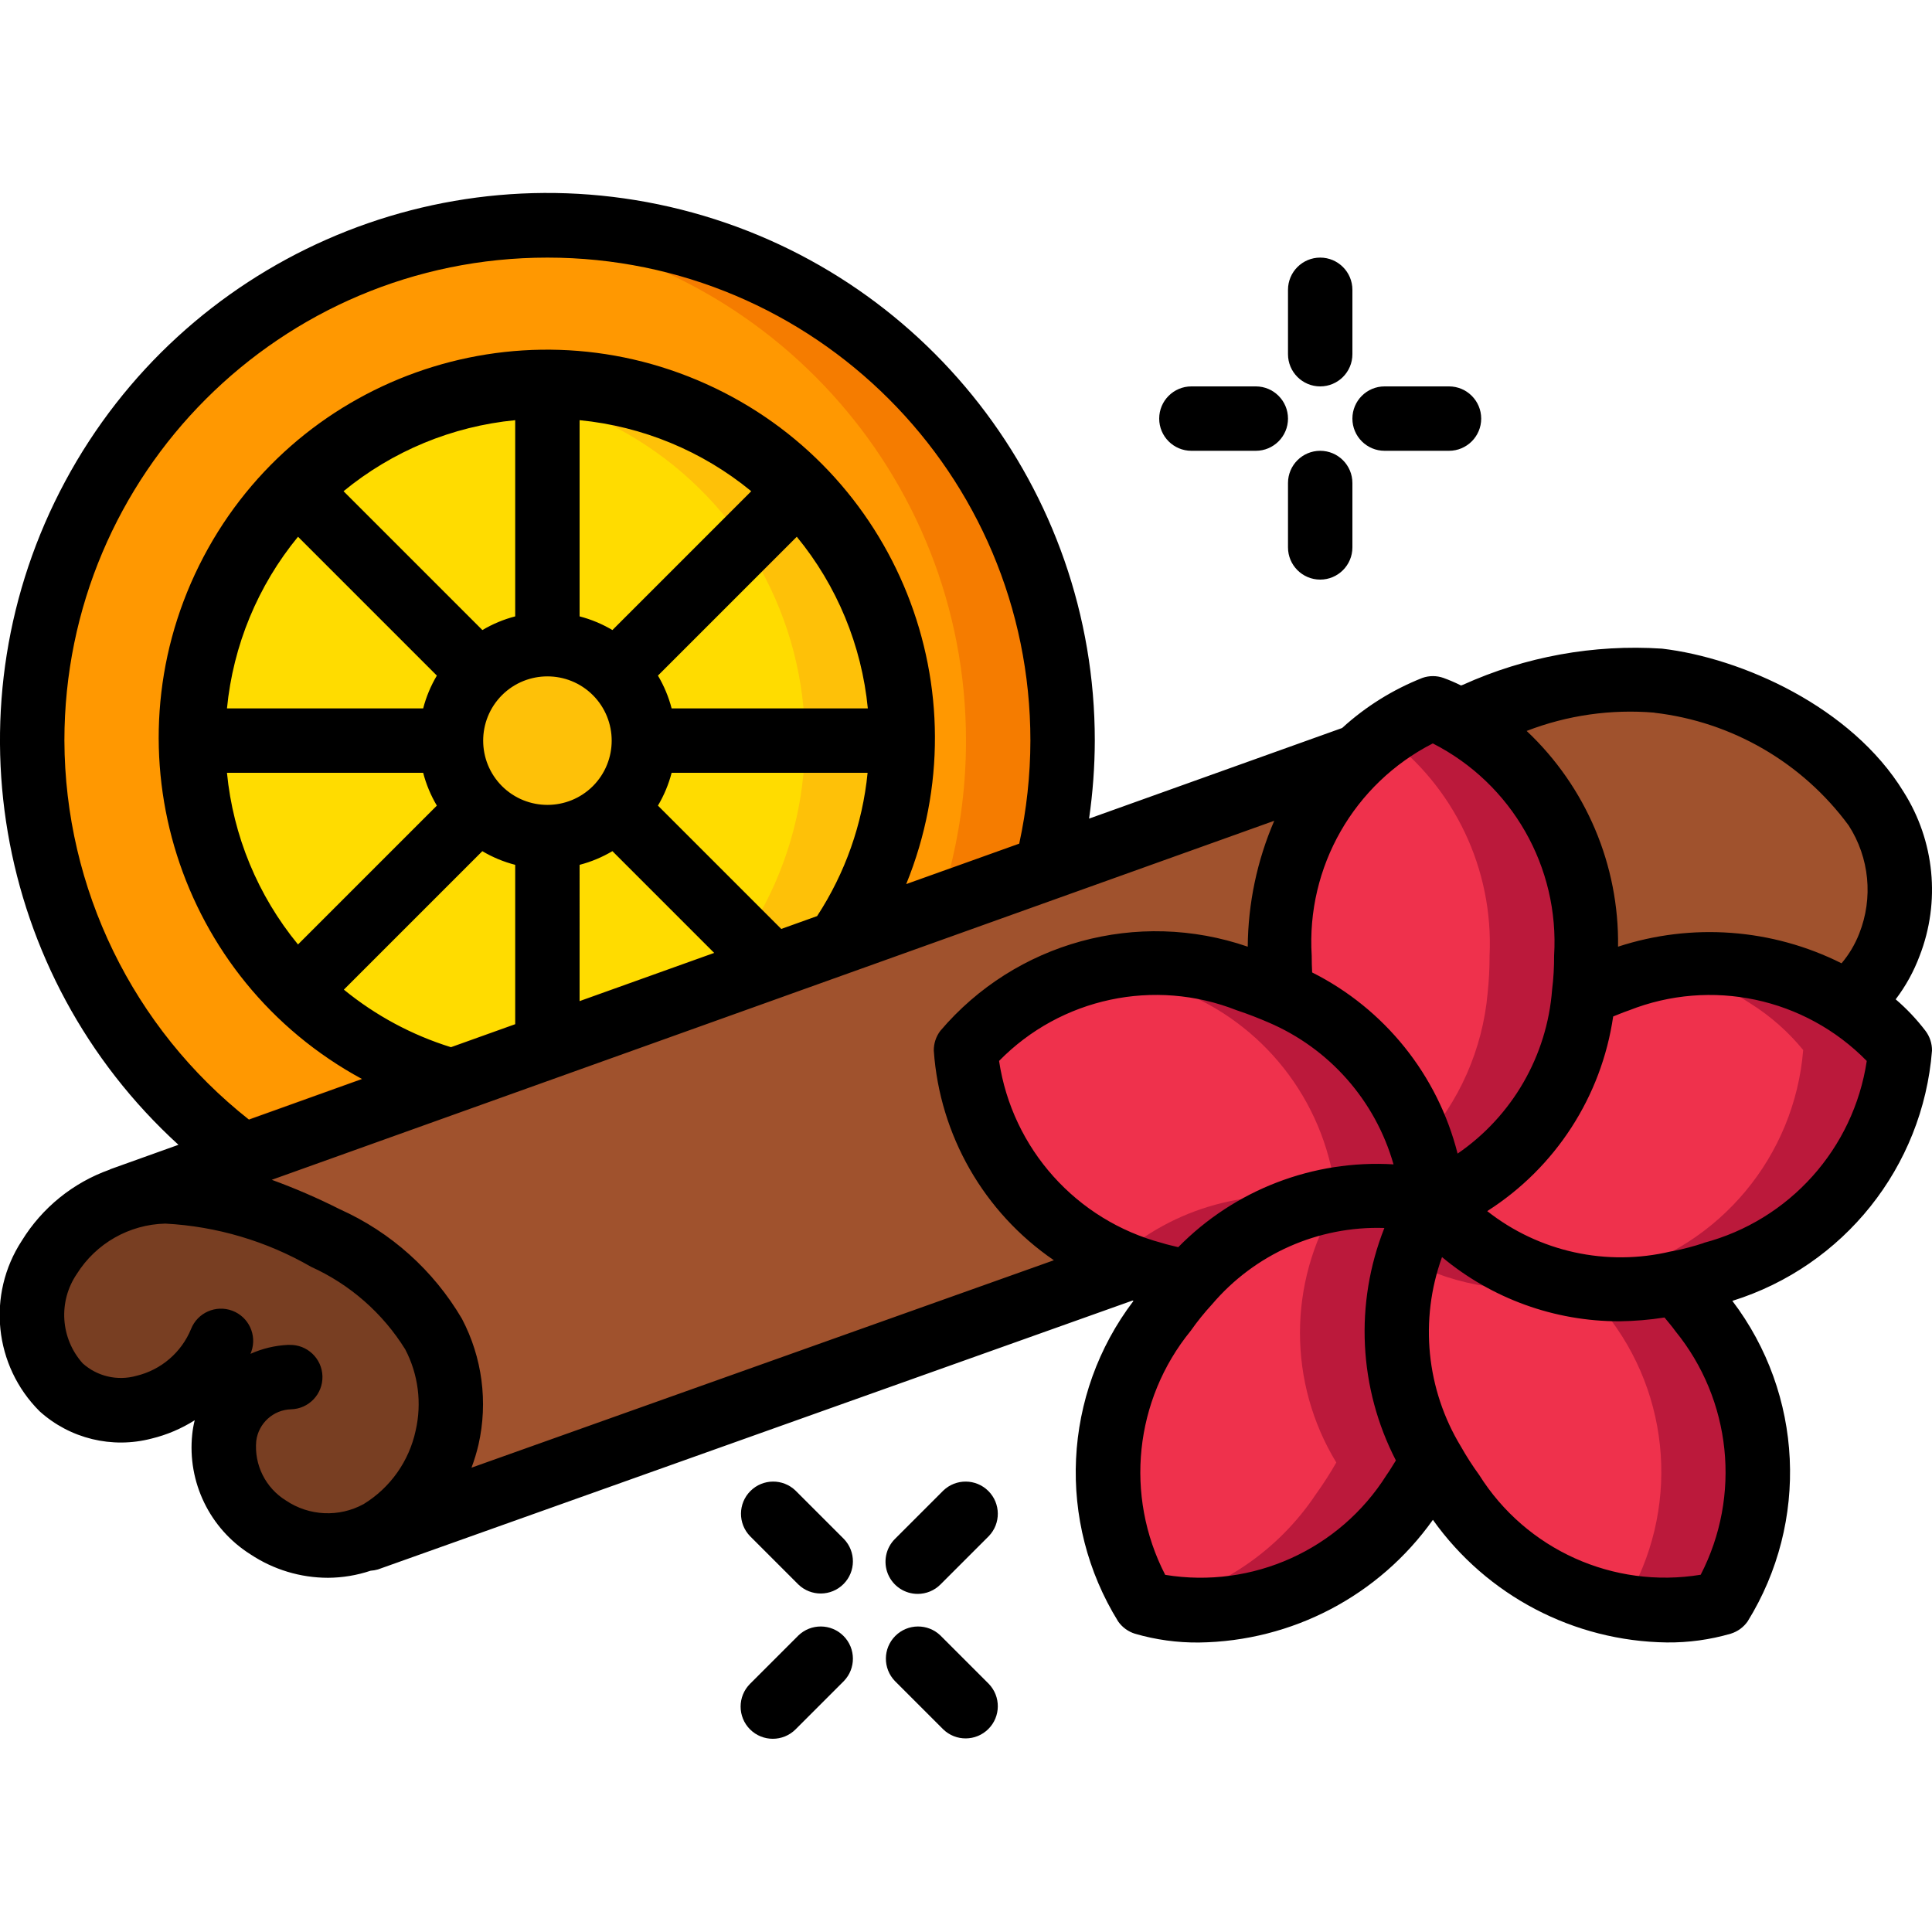 <svg xmlns="http://www.w3.org/2000/svg" height="512" viewBox="0 0 60 48" width="512"><g id="Page-1" fill="none" fill-rule="evenodd"><g id="009---Dried-Fruit-and-Spice" fill-rule="nonzero" transform="translate(-1 -1)"><path id="Shape" d="m33.51 21.96c1.52-5.999-.556-12.336-5.33-16.273-4.774-3.937-11.39-4.769-16.99-2.135-5.6 2.634-9.179 8.26-9.191 14.448-.006 5.096 2.42 9.888 6.53 12.9z" fill="#ff9801"></path><path id="Shape" d="m18 2c-.506 0-1.006.03-1.5.076 8.219.77 14.501 7.669 14.5 15.924.001 1.335-.164 2.665-.49 3.96l-22.91 8.198c.3.257.607.507.926.742l24.98-8.94c1.212-4.787.149-9.866-2.88-13.765-3.029-3.9-7.688-6.185-12.626-6.195z" fill="#f57c00"></path><path id="Shape" d="m27.03 24.28c2.743-3.931 2.63-9.185-.281-12.994-2.911-3.809-7.951-5.298-12.464-3.684-4.514 1.615-7.465 5.963-7.3 10.754.166 4.791 3.41 8.925 8.025 10.224z" fill="#ffdc00"></path><path id="Shape" d="m25.78 10.22c-2.061-2.066-4.861-3.225-7.78-3.22-.502.004-1.003.042-1.5.114 3.79.518 7.038 2.97 8.574 6.473 1.537 3.503 1.141 7.553-1.044 10.693l-10.506 3.758c.481.217.978.398 1.486.542l12.02-4.3c3.042-4.371 2.515-10.294-1.25-14.06z" fill="#fec108"></path><path id="Shape" d="m14.88 39.65c-.261 1.229-1.022 2.294-2.1 2.94-.126.068-.256.128-.39.18-1.015.424-2.177.298-3.077-.336-.9-.634-1.411-1.685-1.353-2.784.005-.051.015-.101.03-.15l-1.96-.98c-1.035.499-2.268.33-3.13-.43-1.059-1.092-1.213-2.774-.37-4.04.518-.839 1.309-1.475 2.24-1.8.431-.153.883-.238 1.34-.25 1.758.081 3.471.578 5 1.45 1.395.627 2.565 1.667 3.35 2.98.525.987.675 2.131.42 3.22z" fill="#783e22"></path><path id="Shape" d="m59.68 24.34c-.269.714-.721 1.345-1.31 1.83-2.114-1.362-4.75-1.636-7.1-.74-.38.12-.74.27-1.07.41.041-.385.061-.773.06-1.16.156-2.984-1.373-5.804-3.96-7.3 2.08-.74 3.95-1.51 6.2-1.24 3.79.45 8.83 3.74 7.18 8.2z" fill="#a0522d"></path><path id="Shape" d="m40.74 24.68c-.001.387.019.775.06 1.16-.33-.14-.69-.29-1.07-.41-3.077-1.212-6.584-.336-8.73 2.18.243 3.065 2.27 5.699 5.17 6.72l-23.77 8.47-.01-.03c.134-.052.264-.112.39-.18 1.078-.646 1.839-1.711 2.1-2.94.255-1.089.105-2.233-.42-3.22-.785-1.313-1.955-2.353-3.35-2.98-1.529-.872-3.242-1.369-5-1.45-.457.012-.909.097-1.34.25l3.76-1.35 6.48-2.32 10-3.57 2.02-.73 6.48-2.32 9.71-3.48c-1.673 1.619-2.575 3.874-2.48 6.2z" fill="#a0522d"></path><path id="Shape" d="m50.26 24.68c.001.387-.019.775-.06 1.16-.218 2.883-2.033 5.402-4.7 6.52v-.06c-.247-2.858-2.056-5.345-4.7-6.46-.041-.385-.061-.773-.06-1.16-.095-2.326.807-4.581 2.48-6.2h.01c.651-.639 1.422-1.143 2.27-1.48.277.105.544.232.8.38 2.587 1.496 4.116 4.316 3.96 7.3z" fill="#ef314c"></path><path id="Shape" d="m46.3 17.38c-.256-.148-.523-.275-.8-.38-.536.209-1.04.49-1.5.835 2.164 1.592 3.387 4.162 3.26 6.845.001.387-.019.775-.06 1.16-.156 1.745-.882 3.391-2.066 4.682.198.574.321 1.172.366 1.778v.06c2.667-1.118 4.482-3.637 4.7-6.52.041-.385.061-.773.06-1.16.156-2.984-1.373-5.804-3.96-7.3z" fill="#bb193b"></path><path id="Shape" d="m45.5 32.3v.06h-.01c-.01 0-.01-.01-.02-.01-.011.001-.022-.002-.03-.01h-.01c-2.78-.642-5.686.323-7.53 2.5-.38-.071-.754-.168-1.12-.29-.21-.07-.42-.14-.61-.22-2.9-1.021-4.927-3.655-5.17-6.72 2.146-2.516 5.653-3.392 8.73-2.18.38.12.74.27 1.07.41 2.644 1.115 4.453 3.602 4.7 6.46z" fill="#ef314c"></path><path id="Shape" d="m40.8 25.84c-.33-.14-.69-.29-1.07-.41-1.419-.5-2.943-.62-4.423-.349.482.082.958.198 1.423.349.38.12.74.27 1.07.41 2.629 1.105 4.436 3.568 4.7 6.408.974-.172 1.973-.141 2.934.092h.01c.008.008.019.011.03.01.01 0 .01.01.02.01h.01v-.06c-.248-2.859-2.059-5.346-4.704-6.46z" fill="#bb193b"></path><path id="Shape" d="m35.661 34.1c.168.078.329.16.509.231s.4.15.61.22c.366.122.74.219 1.12.29 1.131-1.3 2.656-2.194 4.343-2.546-2.356-.476-4.798.194-6.582 1.805z" fill="#bb193b"></path><path id="Shape" d="m45.5 32.37c-1.504 2.473-1.504 5.577 0 8.05-.193.337-.403.664-.63.98-3.52 4.88-8.33 3.38-8.33 3.38-1.714-2.84-1.467-6.45.62-9.03.229-.317.476-.621.74-.91 1.844-2.177 4.75-3.142 7.53-2.5h.01c.008.008.019.011.03.01.01 0 .01.01.02.01h.01z" fill="#ef314c"></path><path id="Shape" d="m45.5 32.36h-.01c-.01 0-.01-.01-.02-.01-.011.001-.022-.002-.03-.01h-.01c-1.046-.252-2.134-.268-3.187-.046.079.018.146.034.187.046h.01c.008.008.019.011.03.01.01 0 .01.01.02.01h.01v.01c-1.504 2.473-1.504 5.577 0 8.05-.193.337-.403.664-.63.98-1.176 1.765-2.996 3-5.07 3.443 3.142.622 6.345-.744 8.07-3.443.227-.316.437-.643.63-.98-1.504-2.473-1.504-5.577 0-8.05z" fill="#bb193b"></path><path id="Shape" d="m60 27.61c-.27 3.301-2.582 6.077-5.78 6.94-.366.122-.74.219-1.12.29h-.01c-2.785.668-5.71-.282-7.57-2.46 0-.006-.004-.01-.01-.01h-.01v-.01c2.667-1.118 4.482-3.637 4.7-6.52.33-.14.69-.29 1.07-.41 2.35-.896 4.986-.622 7.1.74.618.389 1.168.875 1.63 1.44z" fill="#ef314c"></path><path id="Shape" d="m58.37 26.17c-1.679-1.093-3.72-1.484-5.684-1.09.957.185 1.869.555 2.684 1.09.618.389 1.168.875 1.63 1.44-.27 3.301-2.582 6.077-5.78 6.94-.366.122-.74.219-1.12.29h-.01c-.1.021-.189.029-.286.047 1.087.208 2.205.192 3.286-.047h.01c.38-.071.754-.168 1.12-.29 3.198-.863 5.51-3.639 5.78-6.94-.462-.565-1.012-1.051-1.63-1.44z" fill="#bb193b"></path><path id="Shape" d="m54.46 44.78s-4.81 1.5-8.33-3.38c-.227-.316-.437-.643-.63-.98-1.504-2.473-1.504-5.577 0-8.05h.01c.006 0 .01.004.01.01 1.86 2.178 4.785 3.128 7.57 2.46h.01c.264.289.511.593.74.91 2.087 2.58 2.334 6.19.62 9.03z" fill="#ef314c"></path><path id="Shape" d="m53.84 35.75c-.229-.317-.476-.621-.74-.91h-.01c-.951.207-1.93.245-2.894.111.228.256.443.523.644.8 2.087 2.58 2.334 6.19.62 9.03 0 0-.094.028-.255.063 1.076.225 2.189.203 3.255-.063 1.715-2.841 1.467-6.451-.62-9.031z" fill="#bb193b"></path><path id="Shape" d="m49.8 34.887c-1.668-.331-3.176-1.214-4.28-2.507 0-.006-.004-.01-.01-.01h-.01c-.349.549-.616 1.145-.793 1.77 1.562.826 3.36 1.09 5.093.747z" fill="#bb193b"></path><circle id="Oval" cx="18" cy="18" fill="#fec108" r="3"></circle><g fill="#000"><path id="Shape" d="m59.872 26.035c.312-.411.562-.865.743-1.348.654-1.683.468-3.576-.5-5.1-1.613-2.635-5.02-4.151-7.5-4.443-2.122-.139-4.246.247-6.184 1.124l-.057.02c-.178-.089-.361-.167-.548-.235-.211-.074-.441-.074-.652 0-.919.363-1.764.89-2.493 1.556l-7.859 2.814c.116-.802.176-1.612.178-2.423.002-7.792-5.292-14.587-12.848-16.491-7.556-1.903-15.438 1.574-19.126 8.437-3.689 6.863-2.24 15.355 3.516 20.607l-2.11.756c-.01 0-.017.012-.026.015-1.136.403-2.099 1.183-2.73 2.21-1.092 1.673-.861 3.883.553 5.294.943.852 2.251 1.17 3.48.848.474-.115.926-.308 1.338-.569-.036.143-.062.289-.077.436-.157 1.486.545 2.932 1.809 3.729.714.474 1.551.727 2.408.728.45-.003.897-.077 1.324-.22.076-.005.152-.018.225-.039l23.436-8.351.029.011c-2.204 2.9-2.393 6.859-.475 9.956.127.181.31.314.521.38.646.188 1.316.28 1.989.273 2.891-.038 5.589-1.453 7.264-3.81 1.676 2.355 4.375 3.77 7.265 3.808.672.007 1.342-.085 1.988-.273.211-.066.394-.199.521-.38 1.917-3.097 1.729-7.055-.474-9.955 3.46-1.08 5.915-4.157 6.2-7.771.003-.22-.068-.436-.2-.612-.274-.359-.585-.689-.928-.982zm-7.491-8.9c2.409.28 4.593 1.547 6.031 3.5.645 1.001.767 2.251.328 3.358-.131.336-.316.648-.549.923-2.155-1.08-4.65-1.266-6.941-.516.036-2.533-.994-4.964-2.839-6.7 1.263-.488 2.621-.682 3.97-.568zm-6.881.954c2.455 1.252 3.934 3.841 3.764 6.592.002.352-.018.704-.062 1.053-.156 2.054-1.236 3.927-2.935 5.092-.618-2.442-2.266-4.495-4.517-5.626-.009-.165-.014-.339-.014-.523-.17-2.751 1.309-5.34 3.764-6.591zm-7.909 15.643c-.166-.043-.326-.073-.5-.129-2.665-.706-4.655-2.929-5.064-5.655 1.921-1.962 4.831-2.581 7.384-1.572.351.116.684.248.974.373 1.897.807 3.327 2.428 3.892 4.411-2.496-.149-4.934.789-6.686 2.572zm-34.591-15.732c0-8.284 6.716-15 15-15 8.284 0 15 6.716 15 15-.002 1.076-.119 2.149-.347 3.2l-3.51 1.257c2.445-6.005-.299-12.869-6.212-15.532-5.912-2.663-12.872-.171-15.749 5.64-2.877 5.811-.641 12.857 5.061 15.945l-3.512 1.26c-3.605-2.843-5.716-7.177-5.731-11.769zm22.263 5.849-3.83-3.83c.189-.318.332-.661.425-1.019h6.086c-.157 1.588-.695 3.114-1.568 4.45zm-10.257 3.673c-1.214-.377-2.343-.984-3.327-1.788l4.3-4.3c.319.189.662.332 1.021.424v4.95zm9.325-17.267-4.312 4.312c-.318-.189-.661-.332-1.019-.425v-6.093c1.956.19 3.812.958 5.331 2.206zm-2.473 6.745c-.093-.358-.236-.701-.425-1.019l4.312-4.312c1.248 1.519 2.016 3.375 2.206 5.331zm-2.445 2.413c-.781.778-2.043.778-2.824 0-.778-.781-.778-2.043 0-2.824.781-.778 2.043-.778 2.824 0 .778.781.778 2.043 0 2.824zm-2.413-5.271c-.358.093-.701.236-1.019.425l-4.312-4.312c1.519-1.248 3.375-2.016 5.331-2.206zm-6.745-2.473 4.312 4.312c-.189.318-.332.661-.425 1.019h-6.093c.19-1.956.958-3.812 2.206-5.331zm3.887 7.331c.093.358.236.701.425 1.019l-4.312 4.312c-1.248-1.519-2.016-3.375-2.206-5.331zm4.858 2.858c.358-.093.701-.236 1.019-.425l3.161 3.161-4.18 1.497zm-9.119 19.742c-.634-.391-.992-1.108-.923-1.85.069-.549.528-.967 1.081-.983.552-.014.989-.473.975-1.025s-.473-.989-1.025-.975h-.051c-.401.019-.794.114-1.16.278.01-.025.02-.05.029-.074.179-.513-.085-1.076-.594-1.266s-1.078.061-1.279.566c-.299.731-.932 1.273-1.7 1.457-.585.164-1.214.018-1.666-.388-.691-.774-.766-1.919-.182-2.777.595-.949 1.627-1.536 2.747-1.563 1.594.084 3.145.544 4.528 1.342 1.207.546 2.225 1.438 2.924 2.564.405.775.519 1.668.324 2.52-.204.951-.788 1.778-1.618 2.286-.761.415-1.691.372-2.41-.112zm5.762-1.02c.088-.233.16-.472.217-.714.3-1.324.117-2.711-.515-3.912-.881-1.5-2.206-2.688-3.793-3.4-.685-.346-1.391-.651-2.112-.914l15.9-5.694c.024-.009.047-.016.071-.026l15.162-5.43c-.533 1.235-.813 2.565-.823 3.91-3.418-1.179-7.21-.14-9.55 2.617-.132.176-.203.392-.2.612.183 2.626 1.556 5.023 3.729 6.509zm21.542 3.325c-1.266-2.458-.954-5.434.794-7.576.202-.287.422-.561.66-.819 1.329-1.567 3.301-2.441 5.354-2.374-.929 2.345-.799 4.977.358 7.219-.1.152-.179.3-.29.453-1.461 2.321-4.169 3.543-6.876 3.1zm16.631 0c-2.708.445-5.419-.776-6.879-3.1-.206-.283-.395-.577-.567-.882-1.075-1.771-1.291-3.934-.587-5.883 1.546 1.29 3.496 1.996 5.51 1.994.469-.006.937-.045 1.4-.118.112.139.224.264.336.421 1.745 2.142 2.054 5.115.787 7.57zm.09-10.3c-.308.101-.622.184-.94.247-.027.003-.053.007-.079.013-1.992.474-4.091.013-5.7-1.253 2.121-1.351 3.548-3.557 3.912-6.045.164-.063.317-.131.491-.189 2.553-1.01 5.463-.391 7.384 1.571-.411 2.726-2.403 4.947-5.068 5.651z"></path><path id="Shape" d="m42 9c-.552 0-1 .448-1 1v2c0 .552.448 1 1 1s1-.448 1-1v-2c0-.552-.448-1-1-1z"></path><path id="Shape" d="m42 7c.552 0 1-.448 1-1v-2c0-.552-.448-1-1-1s-1 .448-1 1v2c0 .552.448 1 1 1z"></path><path id="Shape" d="m38 9h2c.552 0 1-.448 1-1s-.448-1-1-1h-2c-.552 0-1 .448-1 1s.448 1 1 1z"></path><path id="Shape" d="m44 9h2c.552 0 1-.448 1-1s-.448-1-1-1h-2c-.552 0-1 .448-1 1s.448 1 1 1z"></path><path id="Shape" d="m29.5 44.5c.265-0.0.52-.105.707-.293l1.5-1.5c.379-.392.374-1.016-.012-1.402s-1.009-.391-1.402-.012l-1.5 1.5c-.286.286-.371.716-.217 1.09.155.374.519.617.924.617z"></path><path id="Shape" d="m24.293 48.707c.39.39 1.024.39 1.414 0l1.5-1.5c.379-.392.374-1.016-.012-1.402s-1.009-.391-1.402-.012l-1.5 1.5c-.39.39-.39 1.024 0 1.414z"></path><path id="Shape" d="m25.793 44.207c.392.379 1.016.374 1.402-.012s.391-1.009.012-1.402l-1.5-1.5c-.392-.379-1.016-.374-1.402.012s-.391 1.009-.012 1.402z"></path><path id="Shape" d="m28.793 47.207 1.5 1.5c.392.379 1.016.374 1.402-.012s.391-1.009.012-1.402l-1.5-1.5c-.392-.379-1.016-.374-1.402.012s-.391 1.009-.012 1.402z"></path></g></g></g></svg>